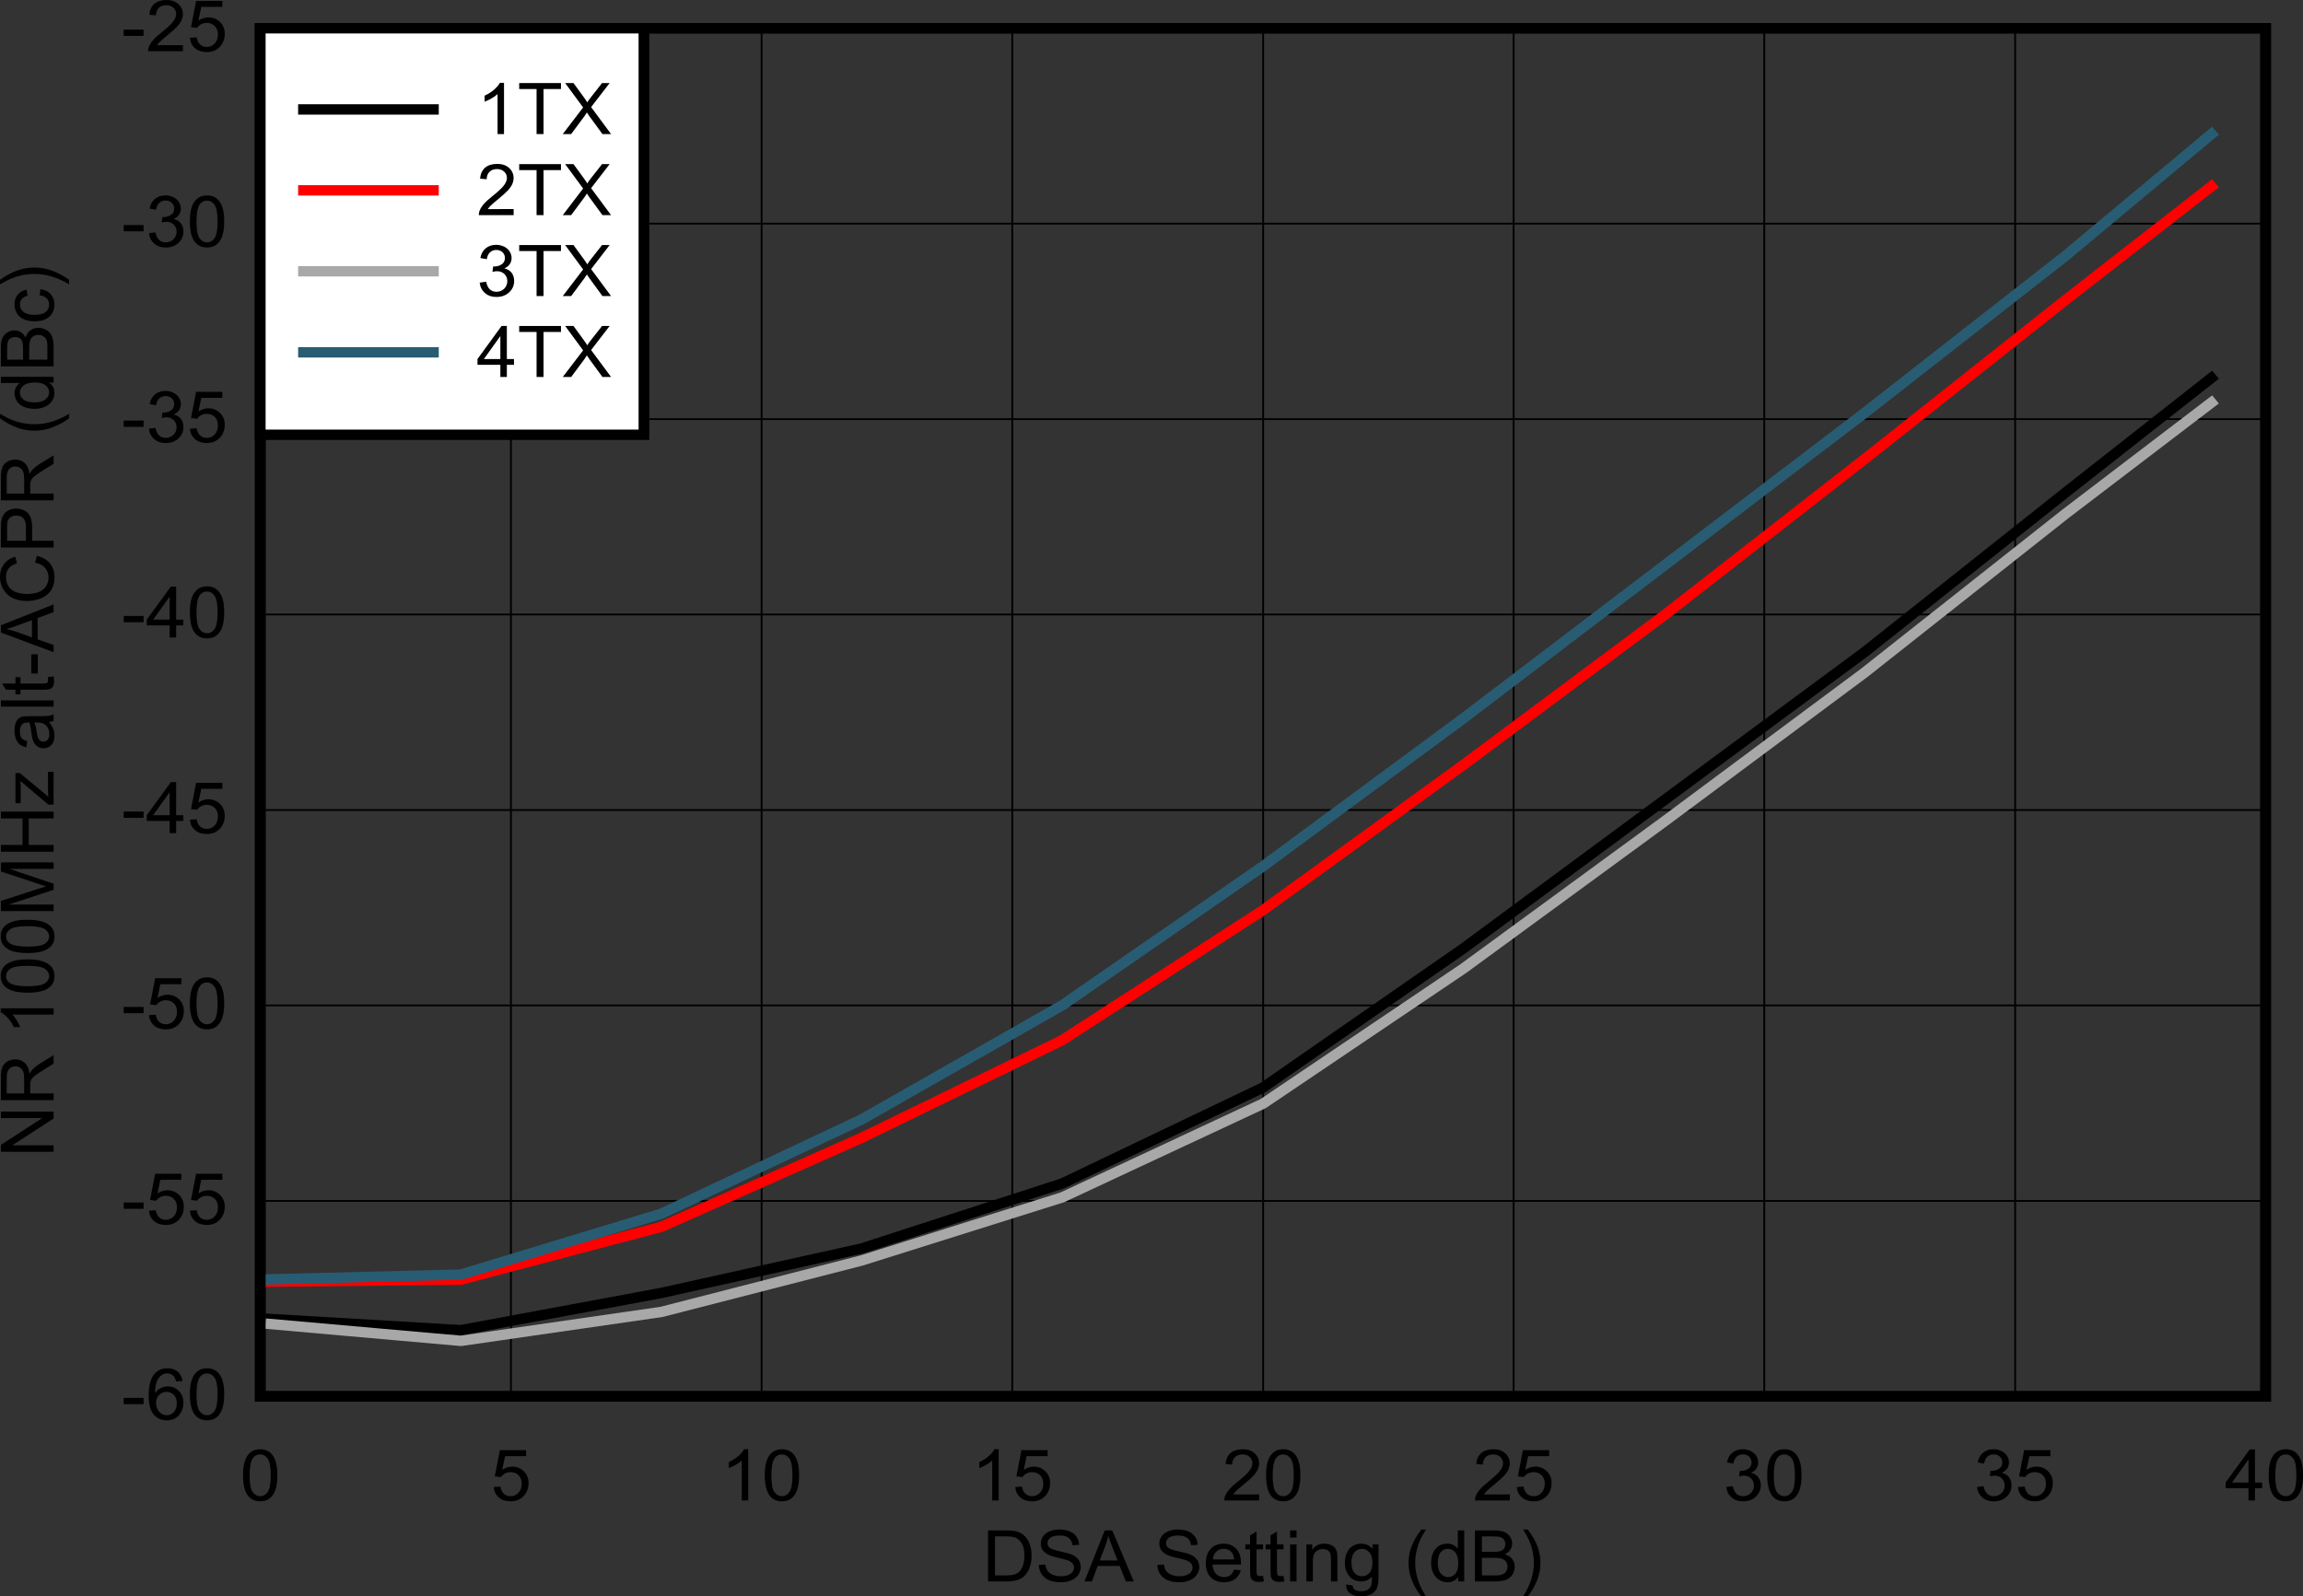 <?xml version="1.0" encoding="UTF-8" standalone="no"?>
<svg
   xmlns:dc="http://purl.org/dc/elements/1.1/"
   xmlns:cc="http://creativecommons.org/ns#"
   xmlns:rdf="http://www.w3.org/1999/02/22-rdf-syntax-ns#"
   xmlns:svg="http://www.w3.org/2000/svg"
   xmlns="http://www.w3.org/2000/svg"
   xmlns:xlink="http://www.w3.org/1999/xlink"
   xmlns:sodipodi="http://sodipodi.sourceforge.net/DTD/sodipodi-0.dtd"
   xmlns:inkscape="http://www.inkscape.org/namespaces/inkscape"
   sodipodi:docname="TX96_ALTACPR_DSA_CH_SBASA42.pdf"
   id="svg444"
   version="1.2"
   viewBox="0 0 631.274 437.714"
   height="437.714pt"
   width="631.274pt">
  <rect x="0" y="0" width="631.274" height="437.714" fill="#333333" stroke="none"/>
  <sodipodi:namedview
     id="namedview446"
     inkscape:window-height="480"
     inkscape:window-width="640"
     inkscape:pageshadow="2"
     inkscape:pageopacity="0"
     guidetolerance="10"
     gridtolerance="10"
     objecttolerance="10"
     borderopacity="1"
     bordercolor="#666666"
     pagecolor="#ffffff" />
  <defs
     id="defs139">
    <g
       id="g137">
      <symbol
         id="glyph0-0"
         overflow="visible">
        <path
           inkscape:connector-curvature="0"
           id="path2"
           d="m 2.516,0 v -12.219 h 10.094 V 0 Z M 2.844,-0.312 h 9.453 V -11.906 H 2.844 Z m 0,0"
           style="stroke:none" />
      </symbol>
      <symbol
         id="glyph0-1"
         overflow="visible">
        <path
           inkscape:connector-curvature="0"
           id="path5"
           d="m 1.562,0 v -13.984 h 4.969 c 1.121,0 1.977,0.066 2.562,0.188 0.832,0.188 1.539,0.523 2.125,1 0.758,0.625 1.328,1.43 1.703,2.406 0.383,0.969 0.578,2.074 0.578,3.312 0,1.062 -0.133,2.008 -0.391,2.828 -0.262,0.824 -0.59,1.508 -0.984,2.047 -0.398,0.531 -0.836,0.957 -1.312,1.266 -0.48,0.305 -1.059,0.539 -1.734,0.703 C 8.41,-0.078 7.637,0 6.766,0 Z m 1.906,-1.656 h 3.078 c 0.957,0 1.707,-0.082 2.25,-0.25 0.539,-0.176 0.973,-0.422 1.297,-0.734 0.445,-0.434 0.797,-1.023 1.047,-1.766 0.258,-0.738 0.391,-1.633 0.391,-2.688 0,-1.465 -0.254,-2.594 -0.75,-3.375 -0.5,-0.789 -1.105,-1.316 -1.812,-1.578 C 8.457,-12.242 7.633,-12.344 6.5,-12.344 H 3.469 Z m 0,0"
           style="stroke:none" />
      </symbol>
      <symbol
         id="glyph0-2"
         overflow="visible">
        <path
           inkscape:connector-curvature="0"
           id="path8"
           d="m 0.906,-4.5 1.797,-0.141 c 0.09,0.699 0.289,1.273 0.594,1.719 0.309,0.449 0.797,0.816 1.453,1.094 0.664,0.273 1.406,0.406 2.219,0.406 0.727,0 1.367,-0.102 1.922,-0.312 0.559,-0.207 0.977,-0.492 1.25,-0.859 0.277,-0.371 0.422,-0.773 0.422,-1.203 0,-0.434 -0.137,-0.816 -0.406,-1.141 C 9.895,-5.27 9.461,-5.551 8.859,-5.781 8.473,-5.926 7.613,-6.148 6.281,-6.453 4.957,-6.762 4.027,-7.055 3.5,-7.328 2.812,-7.68 2.293,-8.113 1.953,-8.625 c -0.336,-0.52 -0.5,-1.102 -0.5,-1.75 0,-0.707 0.207,-1.367 0.625,-1.984 0.414,-0.613 1.02,-1.078 1.812,-1.391 0.789,-0.32 1.676,-0.484 2.656,-0.484 1.059,0 2,0.168 2.812,0.5 0.82,0.336 1.453,0.832 1.891,1.484 0.445,0.648 0.688,1.383 0.719,2.203 l -1.828,0.125 c -0.105,-0.883 -0.445,-1.551 -1.016,-2 -0.562,-0.445 -1.398,-0.672 -2.5,-0.672 -1.156,0 -2.004,0.207 -2.531,0.609 -0.531,0.406 -0.797,0.902 -0.797,1.484 0,0.5 0.188,0.914 0.562,1.234 0.363,0.336 1.32,0.676 2.875,1.016 1.559,0.336 2.629,0.629 3.203,0.875 0.84,0.375 1.461,0.855 1.859,1.438 0.402,0.574 0.609,1.238 0.609,1.984 0,0.75 -0.227,1.457 -0.672,2.109 -0.438,0.656 -1.07,1.168 -1.891,1.531 C 9.02,0.051 8.09,0.234 7.062,0.234 5.758,0.234 4.664,0.051 3.781,-0.312 2.895,-0.684 2.199,-1.242 1.703,-1.984 1.203,-2.723 0.934,-3.562 0.906,-4.5 Z m 0,0"
           style="stroke:none" />
      </symbol>
      <symbol
         id="glyph0-3"
         overflow="visible">
        <path
           inkscape:connector-curvature="0"
           id="path11"
           d="m -0.031,0 5.547,-13.984 h 2.062 L 13.484,0 H 11.312 L 9.625,-4.234 H 3.578 L 2,0 Z M 4.141,-5.75 H 9.031 l -1.5,-3.875 C 7.062,-10.801 6.715,-11.766 6.5,-12.516 6.312,-11.617 6.051,-10.727 5.719,-9.844 Z m 0,0"
           style="stroke:none" />
      </symbol>
      <symbol
         id="glyph0-4"
         overflow="visible">
        <path
           inkscape:connector-curvature="0"
           id="path14"
           d=""
           style="stroke:none" />
      </symbol>
      <symbol
         id="glyph0-5"
         overflow="visible">
        <path
           inkscape:connector-curvature="0"
           id="path17"
           d="m 8.484,-3.266 1.844,0.219 C 10.035,-2.004 9.496,-1.195 8.719,-0.625 c -0.781,0.574 -1.785,0.859 -3,0.859 -1.531,0 -2.746,-0.457 -3.641,-1.375 -0.898,-0.914 -1.344,-2.195 -1.344,-3.844 0,-1.707 0.453,-3.031 1.359,-3.969 0.902,-0.934 2.082,-1.406 3.531,-1.406 1.395,0 2.535,0.465 3.422,1.391 0.883,0.918 1.328,2.211 1.328,3.875 0,0.105 0,0.262 0,0.469 H 2.578 c 0.059,1.117 0.383,1.973 0.969,2.562 0.582,0.586 1.312,0.875 2.188,0.875 0.645,0 1.195,-0.16 1.656,-0.484 0.465,-0.332 0.832,-0.863 1.094,-1.594 z m -5.812,-2.781 h 5.844 C 8.43,-6.898 8.207,-7.535 7.844,-7.953 c -0.562,-0.664 -1.301,-1 -2.203,-1 -0.812,0 -1.496,0.27 -2.047,0.797 -0.555,0.523 -0.863,1.227 -0.922,2.109 z m 0,0"
           style="stroke:none" />
      </symbol>
      <symbol
         id="glyph0-6"
         overflow="visible">
        <path
           inkscape:connector-curvature="0"
           id="path20"
           d="m 5.203,-1.531 0.25,1.516 c -0.5,0.102 -0.949,0.156 -1.344,0.156 C 3.473,0.141 2.977,0.039 2.625,-0.156 2.27,-0.352 2.02,-0.613 1.875,-0.938 1.727,-1.258 1.656,-1.938 1.656,-2.969 V -8.797 H 0.359 v -1.344 H 1.656 v -2.5 l 1.766,-1.031 v 3.531 h 1.781 v 1.344 H 3.422 V -2.875 c 0,0.492 0.031,0.809 0.094,0.953 0.059,0.137 0.16,0.246 0.297,0.328 0.145,0.086 0.348,0.125 0.609,0.125 0.195,0 0.457,-0.02 0.781,-0.062 z m 0,0"
           style="stroke:none" />
      </symbol>
      <symbol
         id="glyph0-7"
         overflow="visible">
        <path
           inkscape:connector-curvature="0"
           id="path23"
           d="m 1.344,-12.016 v -1.969 h 1.766 v 1.969 z M 1.344,0 V -10.141 H 3.109 V 0 Z m 0,0"
           style="stroke:none" />
      </symbol>
      <symbol
         id="glyph0-8"
         overflow="visible">
        <path
           inkscape:connector-curvature="0"
           id="path26"
           d="m 1.328,0 v -10.141 h 1.594 V -8.688 c 0.77,-1.113 1.879,-1.672 3.328,-1.672 0.633,0 1.211,0.113 1.734,0.328 0.527,0.219 0.926,0.508 1.188,0.859 0.27,0.355 0.457,0.777 0.562,1.266 0.059,0.324 0.094,0.883 0.094,1.672 V 0 H 8.062 v -6.172 c 0,-0.695 -0.074,-1.219 -0.219,-1.562 C 7.707,-8.074 7.461,-8.352 7.109,-8.562 6.766,-8.77 6.352,-8.875 5.875,-8.875 c -0.75,0 -1.402,0.238 -1.953,0.703 -0.543,0.461 -0.812,1.34 -0.812,2.641 V 0 Z m 0,0"
           style="stroke:none" />
      </symbol>
      <symbol
         id="glyph0-9"
         overflow="visible">
        <path
           inkscape:connector-curvature="0"
           id="path29"
           d="m 1,0.844 1.734,0.25 c 0.07,0.508 0.27,0.883 0.594,1.125 C 3.762,2.527 4.363,2.688 5.125,2.688 5.945,2.688 6.582,2.523 7.031,2.203 7.477,1.891 7.781,1.445 7.938,0.875 8.027,0.531 8.07,-0.203 8.062,-1.328 7.289,-0.441 6.324,0 5.172,0 3.734,0 2.617,-0.5 1.828,-1.5 1.047,-2.508 0.656,-3.719 0.656,-5.125 c 0,-0.965 0.176,-1.859 0.531,-2.672 C 1.551,-8.617 2.078,-9.25 2.766,-9.688 c 0.684,-0.445 1.492,-0.672 2.422,-0.672 1.227,0 2.242,0.48 3.047,1.438 v -1.219 H 9.875 V -1.375 c 0,1.582 -0.168,2.703 -0.5,3.359 C 9.039,2.637 8.512,3.156 7.797,3.531 7.078,3.914 6.191,4.109 5.141,4.109 c -1.25,0 -2.262,-0.273 -3.031,-0.812 C 1.348,2.754 0.977,1.934 1,0.844 Z M 2.469,-5.25 c 0,1.336 0.27,2.309 0.812,2.922 0.551,0.605 1.238,0.906 2.062,0.906 0.809,0 1.492,-0.301 2.047,-0.906 C 7.941,-2.941 8.219,-3.895 8.219,-5.188 8.219,-6.426 7.93,-7.359 7.359,-7.984 6.797,-8.617 6.113,-8.938 5.312,-8.938 4.52,-8.938 3.848,-8.621 3.297,-8 2.742,-7.383 2.469,-6.465 2.469,-5.25 Z m 0,0"
           style="stroke:none" />
      </symbol>
      <symbol
         id="glyph0-10"
         overflow="visible">
        <path
           inkscape:connector-curvature="0"
           id="path32"
           d="M 4.719,4.109 C 3.738,2.91 2.91,1.512 2.234,-0.078 1.555,-1.68 1.219,-3.344 1.219,-5.062 c 0,-1.52 0.254,-2.973 0.766,-4.359 0.582,-1.602 1.492,-3.207 2.734,-4.812 h 1.266 c -0.793,1.324 -1.32,2.273 -1.578,2.844 -0.398,0.875 -0.711,1.793 -0.938,2.75 -0.281,1.188 -0.422,2.383 -0.422,3.578 0,3.062 0.977,6.117 2.938,9.172 z m 0,0"
           style="stroke:none" />
      </symbol>
      <symbol
         id="glyph0-11"
         overflow="visible">
        <path
           inkscape:connector-curvature="0"
           id="path35"
           d="M 8.109,0 V -1.281 C 7.453,-0.27 6.477,0.234 5.188,0.234 4.352,0.234 3.586,0.008 2.891,-0.438 2.191,-0.883 1.648,-1.504 1.266,-2.297 0.879,-3.098 0.688,-4.02 0.688,-5.062 c 0,-1.008 0.172,-1.926 0.516,-2.75 0.352,-0.82 0.879,-1.453 1.578,-1.891 0.695,-0.434 1.473,-0.656 2.328,-0.656 0.633,0 1.195,0.133 1.688,0.391 0.488,0.25 0.891,0.586 1.203,1 v -5.016 H 9.766 V 0 Z m -5.594,-5.062 c 0,1.305 0.281,2.277 0.844,2.922 0.559,0.637 1.227,0.953 2,0.953 0.77,0 1.426,-0.305 1.969,-0.922 0.539,-0.613 0.812,-1.551 0.812,-2.812 0,-1.383 -0.277,-2.398 -0.828,-3.047 C 6.758,-8.613 6.082,-8.938 5.281,-8.938 c -0.793,0 -1.457,0.316 -1.984,0.938 -0.523,0.617 -0.781,1.598 -0.781,2.938 z m 0,0"
           style="stroke:none" />
      </symbol>
      <symbol
         id="glyph0-12"
         overflow="visible">
        <path
           inkscape:connector-curvature="0"
           id="path38"
           d="m 1.484,0 v -13.984 h 5.406 c 1.102,0 1.988,0.145 2.656,0.422 0.664,0.281 1.188,0.723 1.562,1.312 0.383,0.586 0.578,1.199 0.578,1.844 0,0.594 -0.176,1.16 -0.516,1.688 -0.336,0.523 -0.84,0.949 -1.516,1.281 0.871,0.242 1.547,0.664 2.016,1.266 0.465,0.594 0.703,1.301 0.703,2.109 0,0.656 -0.145,1.27 -0.422,1.828 -0.281,0.562 -0.637,1.004 -1.062,1.312 -0.418,0.305 -0.945,0.535 -1.578,0.688 C 8.676,-0.078 7.898,0 6.984,0 Z m 1.906,-8.109 h 3.125 c 0.84,0 1.445,-0.055 1.812,-0.172 0.488,-0.133 0.852,-0.363 1.094,-0.688 0.246,-0.32 0.375,-0.727 0.375,-1.219 0,-0.465 -0.117,-0.879 -0.344,-1.234 -0.23,-0.352 -0.559,-0.594 -0.984,-0.719 -0.43,-0.133 -1.16,-0.203 -2.188,-0.203 H 3.391 Z m 0,6.453 h 3.594 c 0.613,0 1.047,-0.02 1.297,-0.062 0.434,-0.07 0.801,-0.195 1.094,-0.375 0.301,-0.176 0.547,-0.438 0.734,-0.781 0.195,-0.34 0.297,-0.738 0.297,-1.188 0,-0.52 -0.145,-0.973 -0.422,-1.359 C 9.711,-5.805 9.332,-6.078 8.844,-6.234 8.352,-6.387 7.648,-6.469 6.734,-6.469 h -3.344 z m 0,0"
           style="stroke:none" />
      </symbol>
      <symbol
         id="glyph0-13"
         overflow="visible">
        <path
           inkscape:connector-curvature="0"
           id="path41"
           d="M 2.484,4.109 H 1.219 C 3.184,1.055 4.172,-2 4.172,-5.062 4.172,-6.258 4.027,-7.445 3.75,-8.625 3.52,-9.57 3.207,-10.488 2.812,-11.375 2.551,-11.934 2.02,-12.891 1.219,-14.234 h 1.266 c 1.238,1.605 2.156,3.211 2.75,4.812 0.496,1.387 0.75,2.84 0.75,4.359 0,1.719 -0.34,3.383 -1.016,4.984 -0.68,1.59 -1.508,2.988 -2.484,4.188 z m 0,0"
           style="stroke:none" />
      </symbol>
      <symbol
         id="glyph0-14"
         overflow="visible">
        <path
           inkscape:connector-curvature="0"
           id="path44"
           d="m 0.844,-6.906 c 0,-1.645 0.172,-2.973 0.516,-3.984 0.352,-1.008 0.875,-1.785 1.562,-2.328 0.695,-0.551 1.57,-0.828 2.625,-0.828 0.77,0 1.445,0.152 2.031,0.453 0.582,0.305 1.066,0.742 1.453,1.312 0.383,0.562 0.68,1.258 0.891,2.078 0.215,0.812 0.328,1.914 0.328,3.297 0,1.648 -0.18,2.977 -0.531,3.984 -0.344,1.012 -0.867,1.793 -1.562,2.344 -0.688,0.543 -1.559,0.812 -2.609,0.812 C 4.148,0.234 3.055,-0.25 2.266,-1.219 1.316,-2.371 0.844,-4.27 0.844,-6.906 Z m 1.812,0 c 0,2.305 0.273,3.836 0.828,4.594 0.559,0.762 1.25,1.141 2.062,1.141 0.809,0 1.492,-0.379 2.047,-1.141 0.559,-0.77 0.844,-2.301 0.844,-4.594 0,-2.301 -0.285,-3.828 -0.844,-4.578 C 7.039,-12.242 6.352,-12.625 5.531,-12.625 c -0.824,0 -1.477,0.336 -1.953,1 -0.617,0.855 -0.922,2.43 -0.922,4.719 z m 0,0"
           style="stroke:none" />
      </symbol>
      <symbol
         id="glyph0-15"
         overflow="visible">
        <path
           inkscape:connector-curvature="0"
           id="path47"
           d="M 0.844,-3.672 2.703,-3.812 c 0.133,0.875 0.453,1.539 0.953,1.984 0.496,0.438 1.102,0.656 1.812,0.656 0.852,0 1.578,-0.312 2.172,-0.938 C 8.23,-2.73 8.531,-3.562 8.531,-4.594 c 0,-0.977 -0.289,-1.75 -0.859,-2.312 -0.562,-0.57 -1.305,-0.859 -2.219,-0.859 -0.574,0 -1.09,0.133 -1.547,0.391 -0.461,0.25 -0.824,0.574 -1.094,0.969 l -1.656,-0.203 1.391,-7.188 h 7.188 v 1.641 H 3.969 l -0.781,3.75 c 0.863,-0.582 1.773,-0.875 2.734,-0.875 1.258,0 2.32,0.43 3.188,1.281 0.863,0.844 1.297,1.93 1.297,3.25 0,1.273 -0.383,2.371 -1.141,3.297 -0.93,1.125 -2.195,1.688 -3.797,1.688 -1.312,0 -2.387,-0.352 -3.219,-1.062 -0.824,-0.715 -1.293,-1.664 -1.406,-2.844 z m 0,0"
           style="stroke:none" />
      </symbol>
      <symbol
         id="glyph0-16"
         overflow="visible">
        <path
           inkscape:connector-curvature="0"
           id="path50"
           d="M 7.516,0 H 5.75 v -10.953 c -0.43,0.398 -0.992,0.793 -1.688,1.188 C 3.375,-9.367 2.754,-9.07 2.203,-8.875 v -1.656 c 0.988,-0.457 1.852,-1.004 2.594,-1.641 0.738,-0.645 1.266,-1.27 1.578,-1.875 h 1.141 z m 0,0"
           style="stroke:none" />
      </symbol>
      <symbol
         id="glyph0-17"
         overflow="visible">
        <path
           inkscape:connector-curvature="0"
           id="path53"
           d="M 10.156,-1.656 V 0 H 0.609 C 0.598,-0.414 0.664,-0.812 0.812,-1.188 c 0.246,-0.633 0.641,-1.254 1.172,-1.859 0.527,-0.613 1.301,-1.32 2.312,-2.125 1.57,-1.246 2.633,-2.238 3.188,-2.969 0.551,-0.727 0.828,-1.414 0.828,-2.062 0,-0.676 -0.254,-1.25 -0.75,-1.719 -0.5,-0.465 -1.16,-0.703 -1.969,-0.703 -0.855,0 -1.539,0.254 -2.047,0.75 -0.512,0.492 -0.773,1.176 -0.781,2.047 L 0.953,-10 c 0.113,-1.32 0.578,-2.328 1.391,-3.016 0.82,-0.684 1.922,-1.031 3.297,-1.031 1.383,0 2.477,0.379 3.281,1.125 0.809,0.742 1.219,1.66 1.219,2.75 0,0.562 -0.121,1.117 -0.359,1.656 -0.242,0.543 -0.637,1.117 -1.188,1.719 -0.543,0.594 -1.449,1.414 -2.719,2.453 -1.062,0.867 -1.746,1.457 -2.047,1.766 -0.305,0.305 -0.555,0.613 -0.75,0.922 z m 0,0"
           style="stroke:none" />
      </symbol>
      <symbol
         id="glyph0-18"
         overflow="visible">
        <path
           inkscape:connector-curvature="0"
           id="path56"
           d="M 0.844,-3.688 2.625,-3.922 c 0.195,0.969 0.539,1.676 1.031,2.109 0.488,0.43 1.086,0.641 1.797,0.641 0.832,0 1.535,-0.281 2.109,-0.844 0.57,-0.559 0.859,-1.254 0.859,-2.078 0,-0.789 -0.27,-1.441 -0.797,-1.953 C 7.094,-6.555 6.414,-6.812 5.594,-6.812 c -0.336,0 -0.754,0.066 -1.25,0.188 l 0.203,-1.5 c 0.113,0.012 0.207,0.016 0.281,0.016 0.746,0 1.426,-0.191 2.031,-0.578 0.602,-0.383 0.906,-0.973 0.906,-1.766 0,-0.621 -0.223,-1.145 -0.656,-1.562 -0.438,-0.414 -1.008,-0.625 -1.703,-0.625 -0.688,0 -1.262,0.215 -1.719,0.641 -0.461,0.418 -0.758,1.051 -0.891,1.891 l -1.766,-0.312 C 1.238,-11.574 1.727,-12.469 2.5,-13.094 c 0.77,-0.633 1.727,-0.953 2.875,-0.953 0.777,0 1.504,0.168 2.172,0.5 0.664,0.324 1.172,0.77 1.516,1.328 0.352,0.562 0.531,1.168 0.531,1.812 0,0.605 -0.168,1.16 -0.5,1.656 -0.336,0.492 -0.832,0.883 -1.484,1.172 0.852,0.188 1.516,0.586 1.984,1.188 0.465,0.605 0.703,1.363 0.703,2.266 0,1.219 -0.461,2.258 -1.375,3.109 C 8.004,-0.172 6.84,0.25 5.438,0.25 4.164,0.25 3.113,-0.113 2.281,-0.844 1.445,-1.582 0.965,-2.531 0.844,-3.688 Z m 0,0"
           style="stroke:none" />
      </symbol>
      <symbol
         id="glyph0-19"
         overflow="visible">
        <path
           inkscape:connector-curvature="0"
           id="path59"
           d="M 6.516,0 V -3.344 H 0.25 v -1.578 l 6.594,-9.062 h 1.453 v 9.062 H 10.25 V -3.344 H 8.297 V 0 Z m 0,-4.922 v -6.312 L 2,-4.922 Z m 0,0"
           style="stroke:none" />
      </symbol>
      <symbol
         id="glyph0-20"
         overflow="visible">
        <path
           inkscape:connector-curvature="0"
           id="path62"
           d="m 0.641,-4.203 v -1.719 H 6.094 v 1.719 z m 0,0"
           style="stroke:none" />
      </symbol>
      <symbol
         id="glyph0-21"
         overflow="visible">
        <path
           inkscape:connector-curvature="0"
           id="path65"
           d="m 10.031,-10.562 -1.75,0.125 c -0.168,-0.664 -0.395,-1.156 -0.672,-1.469 -0.48,-0.488 -1.074,-0.734 -1.781,-0.734 -0.562,0 -1.059,0.16 -1.484,0.469 -0.562,0.387 -1.008,0.961 -1.328,1.719 -0.312,0.762 -0.48,1.84 -0.5,3.234 0.426,-0.621 0.945,-1.086 1.562,-1.391 0.621,-0.309 1.273,-0.469 1.953,-0.469 1.176,0 2.18,0.426 3.016,1.266 0.832,0.844 1.25,1.934 1.25,3.266 0,0.887 -0.199,1.707 -0.594,2.453 -0.387,0.75 -0.926,1.332 -1.609,1.734 -0.68,0.395 -1.457,0.594 -2.328,0.594 -1.469,0 -2.676,-0.523 -3.609,-1.578 -0.93,-1.051 -1.391,-2.785 -1.391,-5.203 0,-2.707 0.516,-4.676 1.547,-5.906 0.895,-1.059 2.102,-1.594 3.625,-1.594 1.133,0 2.062,0.309 2.781,0.922 0.727,0.617 1.164,1.473 1.312,2.562 z m -7.234,6.031 c 0,0.594 0.129,1.164 0.391,1.703 0.258,0.543 0.617,0.957 1.078,1.234 0.465,0.281 0.961,0.422 1.484,0.422 0.738,0 1.379,-0.289 1.922,-0.875 0.539,-0.59 0.812,-1.391 0.812,-2.391 0,-0.965 -0.27,-1.727 -0.797,-2.281 C 7.156,-7.277 6.48,-7.562 5.672,-7.562 c -0.805,0 -1.488,0.285 -2.047,0.844 -0.555,0.555 -0.828,1.285 -0.828,2.188 z m 0,0"
           style="stroke:none" />
      </symbol>
      <symbol
         id="glyph0-22"
         overflow="visible">
        <path
           inkscape:connector-curvature="0"
           id="path68"
           d="M 5.234,0 V -12.344 H 0.469 v -1.641 h 11.453 v 1.641 H 7.141 V 0 Z m 0,0"
           style="stroke:none" />
      </symbol>
      <symbol
         id="glyph0-23"
         overflow="visible">
        <path
           inkscape:connector-curvature="0"
           id="path71"
           d="M 0.094,0 5.672,-7.297 0.75,-13.984 h 2.281 l 2.609,3.578 c 0.551,0.75 0.941,1.324 1.172,1.719 0.309,-0.508 0.691,-1.039 1.141,-1.594 l 2.906,-3.703 H 12.938 L 7.859,-7.391 13.328,0 H 10.969 L 7.328,-4.984 c -0.211,-0.289 -0.418,-0.602 -0.625,-0.938 -0.324,0.512 -0.555,0.863 -0.688,1.047 L 2.391,0 Z m 0,0"
           style="stroke:none" />
      </symbol>
      <symbol
         id="glyph1-0"
         overflow="visible">
        <path
           inkscape:connector-curvature="0"
           id="path74"
           d="m 0,-2.438 h -12.609 v -9.781 H 0 Z M -0.312,-2.75 v -9.156 H -12.297 V -2.75 Z m 0,0"
           style="stroke:none" />
      </symbol>
      <symbol
         id="glyph1-1"
         overflow="visible">
        <path
           inkscape:connector-curvature="0"
           id="path77"
           d="m 0,-1.484 h -14.438 v -1.906 l 11.328,-7.344 H -14.438 v -1.781 H 0 v 1.906 l -11.344,7.344 H 0 Z m 0,0"
           style="stroke:none" />
      </symbol>
      <symbol
         id="glyph1-2"
         overflow="visible">
        <path
           inkscape:connector-curvature="0"
           id="path80"
           d="m 0,-1.531 h -14.438 v -6.203 c 0,-1.246 0.133,-2.195 0.391,-2.844 0.262,-0.652 0.723,-1.176 1.375,-1.562 0.656,-0.383 1.383,-0.578 2.172,-0.578 1.023,0 1.887,0.324 2.594,0.969 0.699,0.637 1.148,1.629 1.344,2.969 0.242,-0.488 0.48,-0.859 0.719,-1.109 0.512,-0.539 1.148,-1.055 1.906,-1.547 L 0,-13.875 v 2.328 L -3,-9.688 c -0.863,0.543 -1.523,0.992 -1.984,1.344 -0.465,0.344 -0.789,0.66 -0.969,0.938 -0.184,0.273 -0.316,0.555 -0.391,0.844 -0.039,0.211 -0.062,0.555 -0.062,1.031 v 2.141 H 0 Z M -8.062,-3.391 V -7.375 c 0,-0.84 -0.086,-1.5 -0.266,-1.969 -0.184,-0.477 -0.477,-0.844 -0.875,-1.094 -0.395,-0.246 -0.828,-0.375 -1.297,-0.375 -0.684,0 -1.25,0.242 -1.688,0.719 -0.434,0.48 -0.656,1.242 -0.656,2.281 v 4.422 z m 0,0"
           style="stroke:none" />
      </symbol>
      <symbol
         id="glyph1-3"
         overflow="visible">
        <path
           inkscape:connector-curvature="0"
           id="path83"
           d=""
           style="stroke:none" />
      </symbol>
      <symbol
         id="glyph1-4"
         overflow="visible">
        <path
           inkscape:connector-curvature="0"
           id="path86"
           d="m 0,-7.281 v 1.719 h -11.297 c 0.406,0.418 0.816,0.961 1.219,1.625 0.406,0.668 0.715,1.273 0.922,1.812 H -10.875 c -0.465,-0.957 -1.031,-1.797 -1.688,-2.516 -0.664,-0.727 -1.312,-1.238 -1.938,-1.531 V -7.281 Z m 0,0"
           style="stroke:none" />
      </symbol>
      <symbol
         id="glyph1-5"
         overflow="visible">
        <path
           inkscape:connector-curvature="0"
           id="path89"
           d="m -7.125,-0.812 c -1.707,0 -3.078,-0.164 -4.109,-0.5 -1.039,-0.34 -1.844,-0.848 -2.406,-1.516 C -14.211,-3.504 -14.5,-4.352 -14.5,-5.375 c 0,-0.746 0.16,-1.406 0.469,-1.969 0.312,-0.57 0.77,-1.039 1.359,-1.406 0.586,-0.371 1.301,-0.664 2.141,-0.875 0.844,-0.207 1.98,-0.312 3.406,-0.312 1.699,0 3.07,0.176 4.109,0.516 1.043,0.336 1.852,0.84 2.422,1.516 0.562,0.668 0.844,1.512 0.844,2.531 0,1.355 -0.5,2.418 -1.5,3.188 -1.195,0.918 -3.156,1.375 -5.875,1.375 z m 0,-1.766 c 2.375,0 3.957,-0.266 4.734,-0.797 0.781,-0.539 1.172,-1.207 1.172,-2 0,-0.789 -0.391,-1.453 -1.172,-1.984 -0.789,-0.539 -2.367,-0.812 -4.734,-0.812 -2.371,0 -3.953,0.273 -4.734,0.812 -0.777,0.531 -1.172,1.199 -1.172,2 0,0.793 0.348,1.426 1.031,1.891 0.887,0.594 2.512,0.891 4.875,0.891 z m 0,0"
           style="stroke:none" />
      </symbol>
      <symbol
         id="glyph1-6"
         overflow="visible">
        <path
           inkscape:connector-curvature="0"
           id="path92"
           d="m 0,-1.453 h -14.438 v -2.781 l 10.219,-3.312 c 0.961,-0.301 1.676,-0.523 2.141,-0.672 -0.52,-0.152 -1.289,-0.406 -2.312,-0.75 L -14.438,-12.312 v -2.484 H 0 v 1.781 H -12.078 L 0,-8.953 v 1.672 l -12.297,4.047 H 0 Z m 0,0"
           style="stroke:none" />
      </symbol>
      <symbol
         id="glyph1-7"
         overflow="visible">
        <path
           inkscape:connector-curvature="0"
           id="path95"
           d="m 0,-1.562 h -14.438 v -1.859 h 5.922 V -10.688 H -14.438 v -1.859 H 0 v 1.859 h -6.812 v 7.266 H 0 Z m 0,0"
           style="stroke:none" />
      </symbol>
      <symbol
         id="glyph1-8"
         overflow="visible">
        <path
           inkscape:connector-curvature="0"
           id="path98"
           d="m 0,-0.375 h -1.438 l -7.641,-6.453 c 0.043,0.73 0.062,1.379 0.062,1.938 v 4.125 h -1.438 v -8.281 h 1.172 l 6.625,5.484 1.219,1.062 c -0.059,-0.77 -0.094,-1.492 -0.094,-2.172 v -4.688 H 0 Z m 0,0"
           style="stroke:none" />
      </symbol>
      <symbol
         id="glyph1-9"
         overflow="visible">
        <path
           inkscape:connector-curvature="0"
           id="path101"
           d="m -1.297,-7.906 c 0.562,0.637 0.961,1.254 1.188,1.844 0.227,0.586 0.344,1.215 0.344,1.891 0,1.117 -0.281,1.977 -0.844,2.578 -0.559,0.594 -1.281,0.891 -2.156,0.891 -0.508,0 -0.973,-0.113 -1.391,-0.344 -0.426,-0.227 -0.766,-0.523 -1.016,-0.891 -0.258,-0.363 -0.457,-0.773 -0.594,-1.234 -0.09,-0.332 -0.18,-0.844 -0.266,-1.531 -0.164,-1.383 -0.367,-2.406 -0.609,-3.062 -0.238,0 -0.391,0 -0.453,0 -0.727,0 -1.238,0.164 -1.531,0.484 -0.402,0.438 -0.609,1.09 -0.609,1.953 0,0.812 0.148,1.414 0.438,1.797 0.293,0.387 0.816,0.668 1.562,0.844 L -7.469,-1 c -0.746,-0.152 -1.348,-0.406 -1.797,-0.75 -0.457,-0.352 -0.812,-0.859 -1.062,-1.516 -0.246,-0.664 -0.375,-1.438 -0.375,-2.312 0,-0.863 0.113,-1.566 0.328,-2.109 0.211,-0.539 0.477,-0.938 0.797,-1.188 0.312,-0.258 0.715,-0.438 1.203,-0.531 C -8.07,-9.465 -7.527,-9.5 -6.75,-9.5 h 2.359 c 1.656,0 2.707,-0.035 3.141,-0.109 0.438,-0.07 0.855,-0.219 1.25,-0.438 V -8.25 c -0.363,0.18 -0.797,0.293 -1.297,0.344 z M -5.25,-7.766 c 0.262,0.625 0.488,1.566 0.672,2.812 0.105,0.711 0.227,1.211 0.359,1.5 0.125,0.293 0.32,0.523 0.578,0.688 0.25,0.156 0.527,0.234 0.828,0.234 0.48,0 0.879,-0.172 1.188,-0.516 0.312,-0.352 0.469,-0.863 0.469,-1.531 0,-0.664 -0.145,-1.254 -0.438,-1.766 -0.301,-0.52 -0.711,-0.898 -1.234,-1.141 -0.395,-0.184 -0.984,-0.281 -1.766,-0.281 z m 0,0"
           style="stroke:none" />
      </symbol>
      <symbol
         id="glyph1-10"
         overflow="visible">
        <path
           inkscape:connector-curvature="0"
           id="path104"
           d="M 0,-1.25 H -14.438 V -2.969 H 0 Z m 0,0"
           style="stroke:none" />
      </symbol>
      <symbol
         id="glyph1-11"
         overflow="visible">
        <path
           inkscape:connector-curvature="0"
           id="path107"
           d="m -1.578,-5.047 1.562,-0.234 c 0.102,0.48 0.156,0.914 0.156,1.297 0,0.625 -0.102,1.113 -0.297,1.453 -0.207,0.344 -0.477,0.586 -0.812,0.719 C -1.301,-1.676 -2,-1.609 -3.062,-1.609 h -6.016 v 1.266 h -1.375 v -1.266 h -2.594 l -1.062,-1.703 h 3.656 v -1.734 h 1.375 V -3.312 h 6.109 c 0.512,0 0.84,-0.031 0.984,-0.094 0.148,-0.059 0.262,-0.16 0.344,-0.297 0.086,-0.133 0.125,-0.328 0.125,-0.578 0,-0.195 -0.02,-0.453 -0.062,-0.766 z m 0,0"
           style="stroke:none" />
      </symbol>
      <symbol
         id="glyph1-12"
         overflow="visible">
        <path
           inkscape:connector-curvature="0"
           id="path110"
           d="m -4.328,-0.625 h -1.781 v -5.266 h 1.781 z m 0,0"
           style="stroke:none" />
      </symbol>
      <symbol
         id="glyph1-13"
         overflow="visible">
        <path
           inkscape:connector-curvature="0"
           id="path113"
           d="m 0,0.031 -14.438,-5.375 v -2 L 0,-13.062 v 2.109 l -4.375,1.625 V -3.469 L 0,-1.938 Z M -5.922,-4.016 V -8.75 l -4,1.453 c -1.215,0.449 -2.219,0.785 -3,1 0.93,0.18 1.848,0.43 2.75,0.75 z m 0,0"
           style="stroke:none" />
      </symbol>
      <symbol
         id="glyph1-14"
         overflow="visible">
        <path
           inkscape:connector-curvature="0"
           id="path116"
           d="m -5.062,-11.484 0.484,-1.859 c 1.574,0.387 2.773,1.086 3.594,2.094 0.824,1.012 1.234,2.246 1.234,3.703 0,1.512 -0.316,2.742 -0.953,3.688 -0.633,0.938 -1.551,1.66 -2.75,2.156 -1.207,0.492 -2.5,0.734 -3.875,0.734 -1.496,0 -2.805,-0.273 -3.922,-0.828 -1.121,-0.559 -1.977,-1.359 -2.562,-2.391 -0.582,-1.027 -0.875,-2.16 -0.875,-3.391 0,-1.395 0.371,-2.57 1.109,-3.531 0.73,-0.957 1.762,-1.625 3.094,-2 l 0.453,1.828 c -1.051,0.324 -1.816,0.801 -2.297,1.422 -0.477,0.617 -0.719,1.387 -0.719,2.312 0,1.086 0.27,1.988 0.797,2.703 0.531,0.719 1.246,1.23 2.141,1.531 0.898,0.293 1.82,0.438 2.766,0.438 1.23,0 2.305,-0.172 3.219,-0.516 0.918,-0.352 1.605,-0.895 2.062,-1.625 0.449,-0.738 0.672,-1.531 0.672,-2.375 0,-1.039 -0.305,-1.922 -0.922,-2.641 -0.613,-0.715 -1.531,-1.203 -2.75,-1.453 z m 0,0"
           style="stroke:none" />
      </symbol>
      <symbol
         id="glyph1-15"
         overflow="visible">
        <path
           inkscape:connector-curvature="0"
           id="path119"
           d="M 0,-1.516 H -14.438 V -6.781 c 0,-0.926 0.051,-1.641 0.141,-2.141 0.117,-0.676 0.34,-1.25 0.672,-1.719 0.336,-0.465 0.801,-0.844 1.391,-1.125 0.594,-0.277 1.254,-0.422 1.969,-0.422 1.23,0 2.273,0.383 3.125,1.141 0.844,0.75 1.266,2.117 1.266,4.094 v 3.594 H 0 Z m -7.578,-1.844 v -3.625 c 0,-1.184 -0.227,-2.031 -0.688,-2.531 -0.457,-0.508 -1.102,-0.766 -1.938,-0.766 -0.602,0 -1.117,0.152 -1.547,0.453 -0.434,0.293 -0.723,0.68 -0.859,1.156 -0.082,0.312 -0.125,0.895 -0.125,1.734 v 3.578 z m 0,0"
           style="stroke:none" />
      </symbol>
      <symbol
         id="glyph1-16"
         overflow="visible">
        <path
           inkscape:connector-curvature="0"
           id="path122"
           d="m 4.25,-4.578 c -1.242,0.949 -2.691,1.754 -4.344,2.406 -1.652,0.656 -3.367,0.984 -5.141,0.984 -1.559,0 -3.055,-0.242 -4.484,-0.734 -1.664,-0.57 -3.32,-1.457 -4.969,-2.656 v -1.219 c 1.367,0.773 2.34,1.277 2.922,1.516 0.906,0.398 1.855,0.707 2.844,0.922 1.23,0.273 2.465,0.406 3.703,0.406 3.156,0 6.312,-0.945 9.469,-2.844 z m 0,0"
           style="stroke:none" />
      </symbol>
      <symbol
         id="glyph1-17"
         overflow="visible">
        <path
           inkscape:connector-curvature="0"
           id="path125"
           d="m 0,-7.859 h -1.312 c 1.031,0.637 1.547,1.582 1.547,2.828 0,0.812 -0.23,1.559 -0.688,2.234 -0.457,0.68 -1.098,1.207 -1.922,1.578 -0.82,0.367 -1.77,0.547 -2.844,0.547 -1.039,0 -1.988,-0.164 -2.844,-0.5 -0.852,-0.34 -1.504,-0.848 -1.953,-1.516 -0.457,-0.676 -0.688,-1.43 -0.688,-2.266 0,-0.613 0.137,-1.156 0.406,-1.625 0.262,-0.477 0.605,-0.867 1.031,-1.172 H -14.438 V -9.453 H 0 Z M -5.219,-2.438 c 1.336,0 2.336,-0.27 3,-0.812 0.668,-0.551 1,-1.195 1,-1.938 0,-0.746 -0.316,-1.383 -0.953,-1.906 -0.633,-0.527 -1.602,-0.797 -2.906,-0.797 -1.426,0 -2.473,0.27 -3.141,0.797 -0.676,0.531 -1.016,1.195 -1.016,1.984 0,0.762 0.324,1.398 0.969,1.906 0.648,0.512 1.664,0.766 3.047,0.766 z m 0,0"
           style="stroke:none" />
      </symbol>
      <symbol
         id="glyph1-18"
         overflow="visible">
        <path
           inkscape:connector-curvature="0"
           id="path128"
           d="m 0,-1.438 h -14.438 v -5.25 c 0,-1.059 0.148,-1.914 0.438,-2.562 0.293,-0.645 0.746,-1.148 1.359,-1.516 0.605,-0.363 1.238,-0.547 1.891,-0.547 0.625,0 1.211,0.164 1.75,0.484 0.543,0.324 0.98,0.816 1.312,1.469 0.262,-0.84 0.699,-1.492 1.312,-1.953 0.617,-0.457 1.348,-0.688 2.188,-0.688 0.68,0 1.309,0.145 1.891,0.422 0.586,0.273 1.035,0.617 1.344,1.031 0.312,0.406 0.555,0.918 0.719,1.531 C -0.078,-8.41 0,-7.66 0,-6.766 Z M -8.375,-3.281 V -6.312 c 0,-0.82 -0.055,-1.41 -0.172,-1.766 C -8.68,-8.543 -8.914,-8.898 -9.25,-9.141 -9.59,-9.379 -10.016,-9.5 -10.516,-9.5 c -0.477,0 -0.898,0.117 -1.266,0.344 -0.363,0.219 -0.613,0.539 -0.75,0.953 -0.133,0.406 -0.203,1.117 -0.203,2.125 v 2.797 z m 6.672,0 v -3.484 c 0,-0.602 -0.02,-1.023 -0.062,-1.266 -0.082,-0.426 -0.211,-0.781 -0.391,-1.062 -0.184,-0.289 -0.457,-0.523 -0.812,-0.703 -0.352,-0.184 -0.758,-0.281 -1.219,-0.281 -0.539,0 -1.008,0.137 -1.406,0.406 -0.395,0.262 -0.672,0.633 -0.828,1.109 -0.164,0.469 -0.25,1.152 -0.25,2.047 v 3.234 z m 0,0"
           style="stroke:none" />
      </symbol>
      <symbol
         id="glyph1-19"
         overflow="visible">
        <path
           inkscape:connector-curvature="0"
           id="path131"
           d="m -3.828,-7.906 0.219,-1.688 c 1.211,0.188 2.152,0.664 2.828,1.422 0.68,0.762 1.016,1.695 1.016,2.797 0,1.387 -0.469,2.504 -1.406,3.344 -0.934,0.844 -2.273,1.266 -4.016,1.266 -1.133,0 -2.125,-0.18 -2.969,-0.547 -0.84,-0.363 -1.477,-0.914 -1.906,-1.656 -0.426,-0.738 -0.641,-1.547 -0.641,-2.422 0,-1.09 0.293,-1.988 0.875,-2.688 0.574,-0.707 1.387,-1.16 2.438,-1.359 L -7.125,-7.766 c -0.695,0.168 -1.223,0.457 -1.578,0.859 -0.352,0.398 -0.531,0.883 -0.531,1.453 0,0.867 0.324,1.57 0.969,2.109 0.637,0.543 1.648,0.812 3.031,0.812 1.406,0 2.43,-0.258 3.062,-0.781 0.637,-0.52 0.953,-1.203 0.953,-2.047 0,-0.664 -0.211,-1.223 -0.641,-1.672 -0.426,-0.457 -1.082,-0.75 -1.969,-0.875 z m 0,0"
           style="stroke:none" />
      </symbol>
      <symbol
         id="glyph1-20"
         overflow="visible">
        <path
           inkscape:connector-curvature="0"
           id="path134"
           d="M 4.25,-2.422 V -1.188 c -3.156,-1.895 -6.312,-2.844 -9.469,-2.844 -1.238,0 -2.461,0.137 -3.672,0.406 -0.988,0.219 -1.938,0.523 -2.844,0.906 -0.59,0.25 -1.578,0.762 -2.953,1.531 v -1.234 c 1.648,-1.184 3.305,-2.066 4.969,-2.641 1.43,-0.488 2.926,-0.734 4.484,-0.734 1.773,0 3.488,0.332 5.141,0.984 1.652,0.656 3.102,1.457 4.344,2.391 z m 0,0"
           style="stroke:none" />
      </symbol>
    </g>
  </defs>
  <g
     transform="translate(-63.258,-77.181)"
     id="surface1">
    <g
       id="g147"
       style="fill:#000000;fill-opacity:1">
      <use
         height="100%"
         width="100%"
         id="use141"
         y="510.785"
         x="332.528"
         xlink:href="#glyph0-1" />
      <use
         height="100%"
         width="100%"
         id="use143"
         y="510.785"
         x="347.097"
         xlink:href="#glyph0-2" />
      <use
         height="100%"
         width="100%"
         id="use145"
         y="510.785"
         x="360.557"
         xlink:href="#glyph0-3" />
    </g>
    <g
       id="g151"
       style="fill:#000000;fill-opacity:1">
      <use
         height="100%"
         width="100%"
         id="use149"
         y="510.785"
         x="373.895"
         xlink:href="#glyph0-4" />
    </g>
    <g
       id="g161"
       style="fill:#000000;fill-opacity:1">
      <use
         height="100%"
         width="100%"
         id="use153"
         y="510.785"
         x="379.585"
         xlink:href="#glyph0-2" />
      <use
         height="100%"
         width="100%"
         id="use155"
         y="510.785"
         x="393.045"
         xlink:href="#glyph0-5" />
      <use
         height="100%"
         width="100%"
         id="use157"
         y="510.785"
         x="404.264"
         xlink:href="#glyph0-6" />
      <use
         height="100%"
         width="100%"
         id="use159"
         y="510.785"
         x="409.874"
         xlink:href="#glyph0-6" />
    </g>
    <g
       id="g171"
       style="fill:#000000;fill-opacity:1">
      <use
         height="100%"
         width="100%"
         id="use163"
         y="510.785"
         x="415.544"
         xlink:href="#glyph0-7" />
      <use
         height="100%"
         width="100%"
         id="use165"
         y="510.785"
         x="420.024"
         xlink:href="#glyph0-8" />
      <use
         height="100%"
         width="100%"
         id="use167"
         y="510.785"
         x="431.243"
         xlink:href="#glyph0-9" />
      <use
         height="100%"
         width="100%"
         id="use169"
         y="510.785"
         x="442.462"
         xlink:href="#glyph0-4" />
    </g>
    <g
       id="g181"
       style="fill:#000000;fill-opacity:1">
      <use
         height="100%"
         width="100%"
         id="use173"
         y="510.785"
         x="448.133"
         xlink:href="#glyph0-10" />
      <use
         height="100%"
         width="100%"
         id="use175"
         y="510.785"
         x="454.852"
         xlink:href="#glyph0-11" />
      <use
         height="100%"
         width="100%"
         id="use177"
         y="510.785"
         x="466.072"
         xlink:href="#glyph0-12" />
      <use
         height="100%"
         width="100%"
         id="use179"
         y="510.785"
         x="479.531"
         xlink:href="#glyph0-13" />
    </g>
    <g
       id="g187"
       style="fill:#000000;fill-opacity:1">
      <use
         height="100%"
         width="100%"
         id="use183"
         y="394.475"
         x="77.946"
         xlink:href="#glyph1-1" />
      <use
         height="100%"
         width="100%"
         id="use185"
         y="380.364"
         x="77.946"
         xlink:href="#glyph1-2" />
    </g>
    <g
       id="g193"
       style="fill:#000000;fill-opacity:1">
      <use
         height="100%"
         width="100%"
         id="use189"
         y="366.351"
         x="77.946"
         xlink:href="#glyph1-3" />
      <use
         height="100%"
         width="100%"
         id="use191"
         y="360.918"
         x="77.946"
         xlink:href="#glyph1-4" />
    </g>
    <g
       id="g201"
       style="fill:#000000;fill-opacity:1">
      <use
         height="100%"
         width="100%"
         id="use195"
         y="350.168"
         x="77.946"
         xlink:href="#glyph1-5" />
      <use
         height="100%"
         width="100%"
         id="use197"
         y="339.302"
         x="77.946"
         xlink:href="#glyph1-5" />
      <use
         height="100%"
         width="100%"
         id="use199"
         y="328.435"
         x="77.946"
         xlink:href="#glyph1-6" />
    </g>
    <g
       id="g207"
       style="fill:#000000;fill-opacity:1">
      <use
         height="100%"
         width="100%"
         id="use203"
         y="312.272"
         x="77.946"
         xlink:href="#glyph1-7" />
      <use
         height="100%"
         width="100%"
         id="use205"
         y="298.161"
         x="77.946"
         xlink:href="#glyph1-8" />
    </g>
    <g
       id="g215"
       style="fill:#000000;fill-opacity:1">
      <use
         height="100%"
         width="100%"
         id="use209"
         y="288.486"
         x="77.946"
         xlink:href="#glyph1-3" />
      <use
         height="100%"
         width="100%"
         id="use211"
         y="283.053"
         x="77.946"
         xlink:href="#glyph1-9" />
      <use
         height="100%"
         width="100%"
         id="use213"
         y="272.186"
         x="77.946"
         xlink:href="#glyph1-10" />
    </g>
    <g
       id="g227"
       style="fill:#000000;fill-opacity:1">
      <use
         height="100%"
         width="100%"
         id="use217"
         y="267.906"
         x="77.946"
         xlink:href="#glyph1-11" />
      <use
         height="100%"
         width="100%"
         id="use219"
         y="262.472"
         x="77.946"
         xlink:href="#glyph1-12" />
      <use
         height="100%"
         width="100%"
         id="use221"
         y="255.964"
         x="77.946"
         xlink:href="#glyph1-13" />
      <use
         height="100%"
         width="100%"
         id="use223"
         y="242.928"
         x="77.946"
         xlink:href="#glyph1-14" />
      <use
         height="100%"
         width="100%"
         id="use225"
         y="228.817"
         x="77.946"
         xlink:href="#glyph1-15" />
    </g>
    <g
       id="g233"
       style="fill:#000000;fill-opacity:1">
      <use
         height="100%"
         width="100%"
         id="use229"
         y="215.898"
         x="77.946"
         xlink:href="#glyph1-2" />
      <use
         height="100%"
         width="100%"
         id="use231"
         y="201.787"
         x="77.946"
         xlink:href="#glyph1-3" />
    </g>
    <g
       id="g243"
       style="fill:#000000;fill-opacity:1">
      <use
         height="100%"
         width="100%"
         id="use235"
         y="196.451"
         x="77.946"
         xlink:href="#glyph1-16" />
      <use
         height="100%"
         width="100%"
         id="use237"
         y="189.943"
         x="77.946"
         xlink:href="#glyph1-17" />
      <use
         height="100%"
         width="100%"
         id="use239"
         y="179.076"
         x="77.946"
         xlink:href="#glyph1-18" />
      <use
         height="100%"
         width="100%"
         id="use241"
         y="166.04"
         x="77.946"
         xlink:href="#glyph1-19" />
    </g>
    <g
       id="g247"
       style="fill:#000000;fill-opacity:1">
      <use
         height="100%"
         width="100%"
         id="use245"
         y="156.327"
         x="77.946"
         xlink:href="#glyph1-20" />
    </g>
    <path
       inkscape:connector-curvature="0"
       id="path249"
       transform="matrix(3.597,0,-2.00168e-8,-3.483,50.4,642.907)"
       d="M 23.407,52.508 H 176.227 V 160.198 H 23.407 Z m 0,0"
       style="fill:none;stroke:#000000;stroke-width:0.816;stroke-linecap:round;stroke-linejoin:miter;stroke-miterlimit:10;stroke-opacity:1" />
    <g
       id="g253"
       style="fill:#000000;fill-opacity:1">
      <use
         height="100%"
         width="100%"
         id="use251"
         y="488.585"
         x="129.031"
         xlink:href="#glyph0-14" />
    </g>
    <path
       inkscape:connector-curvature="0"
       id="path255"
       transform="matrix(3.597,0,-2.00168e-8,-3.483,50.4,642.907)"
       d="M 42.51,160.2 V 52.479"
       style="fill:none;stroke:#000000;stroke-width:0.14;stroke-linecap:butt;stroke-linejoin:round;stroke-miterlimit:10;stroke-opacity:1" />
    <g
       id="g259"
       style="fill:#000000;fill-opacity:1">
      <use
         height="100%"
         width="100%"
         id="use257"
         y="488.585"
         x="197.737"
         xlink:href="#glyph0-15" />
    </g>
    <path
       inkscape:connector-curvature="0"
       id="path261"
       transform="matrix(3.597,0,-2.00168e-8,-3.483,50.4,642.907)"
       d="m 61.613,160.2 -10e-7,-107.722"
       style="fill:none;stroke:#000000;stroke-width:0.14;stroke-linecap:butt;stroke-linejoin:round;stroke-miterlimit:10;stroke-opacity:1" />
    <g
       id="g267"
       style="fill:#000000;fill-opacity:1">
      <use
         height="100%"
         width="100%"
         id="use263"
         y="488.585"
         x="260.834"
         xlink:href="#glyph0-16" />
      <use
         height="100%"
         width="100%"
         id="use265"
         y="488.585"
         x="272.045"
         xlink:href="#glyph0-14" />
    </g>
    <path
       inkscape:connector-curvature="0"
       id="path269"
       transform="matrix(3.597,0,-2.00168e-8,-3.483,50.4,642.907)"
       d="m 80.715,160.2 -10e-7,-107.722"
       style="fill:none;stroke:#000000;stroke-width:0.14;stroke-linecap:butt;stroke-linejoin:round;stroke-miterlimit:10;stroke-opacity:1" />
    <g
       id="g275"
       style="fill:#000000;fill-opacity:1">
      <use
         height="100%"
         width="100%"
         id="use271"
         y="488.585"
         x="329.486"
         xlink:href="#glyph0-16" />
      <use
         height="100%"
         width="100%"
         id="use273"
         y="488.585"
         x="340.696"
         xlink:href="#glyph0-15" />
    </g>
    <path
       inkscape:connector-curvature="0"
       id="path277"
       transform="matrix(3.597,0,-2.00168e-8,-3.483,50.4,642.907)"
       d="m 99.832,160.2 -10e-7,-107.722"
       style="fill:none;stroke:#000000;stroke-width:0.14;stroke-linecap:butt;stroke-linejoin:round;stroke-miterlimit:10;stroke-opacity:1" />
    <g
       id="g283"
       style="fill:#000000;fill-opacity:1">
      <use
         height="100%"
         width="100%"
         id="use279"
         y="488.585"
         x="398.244"
         xlink:href="#glyph0-17" />
      <use
         height="100%"
         width="100%"
         id="use281"
         y="488.585"
         x="409.455"
         xlink:href="#glyph0-14" />
    </g>
    <path
       inkscape:connector-curvature="0"
       id="path285"
       transform="matrix(3.597,0,-2.00168e-8,-3.483,50.4,642.907)"
       d="M 118.92,160.2 V 52.479"
       style="fill:none;stroke:#000000;stroke-width:0.14;stroke-linecap:butt;stroke-linejoin:round;stroke-miterlimit:10;stroke-opacity:1" />
    <g
       id="g291"
       style="fill:#000000;fill-opacity:1">
      <use
         height="100%"
         width="100%"
         id="use287"
         y="488.585"
         x="466.953"
         xlink:href="#glyph0-17" />
      <use
         height="100%"
         width="100%"
         id="use289"
         y="488.585"
         x="478.164"
         xlink:href="#glyph0-15" />
    </g>
    <path
       inkscape:connector-curvature="0"
       id="path293"
       transform="matrix(3.597,0,-2.00168e-8,-3.483,50.4,642.907)"
       d="M 138.02,160.2 V 52.479"
       style="fill:none;stroke:#000000;stroke-width:0.14;stroke-linecap:butt;stroke-linejoin:round;stroke-miterlimit:10;stroke-opacity:1" />
    <g
       id="g299"
       style="fill:#000000;fill-opacity:1">
      <use
         height="100%"
         width="100%"
         id="use295"
         y="488.585"
         x="535.611"
         xlink:href="#glyph0-18" />
      <use
         height="100%"
         width="100%"
         id="use297"
         y="488.585"
         x="546.822"
         xlink:href="#glyph0-14" />
    </g>
    <path
       inkscape:connector-curvature="0"
       id="path301"
       transform="matrix(3.597,0,-2.00168e-8,-3.483,50.4,642.907)"
       d="M 157.14,160.2 V 52.479"
       style="fill:none;stroke:#000000;stroke-width:0.14;stroke-linecap:butt;stroke-linejoin:round;stroke-miterlimit:10;stroke-opacity:1" />
    <g
       id="g307"
       style="fill:#000000;fill-opacity:1">
      <use
         height="100%"
         width="100%"
         id="use303"
         y="488.585"
         x="604.341"
         xlink:href="#glyph0-18" />
      <use
         height="100%"
         width="100%"
         id="use305"
         y="488.585"
         x="615.552"
         xlink:href="#glyph0-15" />
    </g>
    <g
       id="g313"
       style="fill:#000000;fill-opacity:1">
      <use
         height="100%"
         width="100%"
         id="use309"
         y="488.585"
         x="673.072"
         xlink:href="#glyph0-19" />
      <use
         height="100%"
         width="100%"
         id="use311"
         y="488.585"
         x="684.282"
         xlink:href="#glyph0-14" />
    </g>
    <g
       id="g321"
       style="fill:#000000;fill-opacity:1">
      <use
         height="100%"
         width="100%"
         id="use315"
         y="466.382"
         x="96.522"
         xlink:href="#glyph0-20" />
      <use
         height="100%"
         width="100%"
         id="use317"
         y="466.382"
         x="103.242"
         xlink:href="#glyph0-21" />
      <use
         height="100%"
         width="100%"
         id="use319"
         y="466.382"
         x="114.461"
         xlink:href="#glyph0-14" />
    </g>
    <path
       inkscape:connector-curvature="0"
       id="path323"
       transform="matrix(3.597,0,-2.00168e-8,-3.483,50.4,642.907)"
       d="M 23.407,67.886 H 176.26"
       style="fill:none;stroke:#000000;stroke-width:0.14;stroke-linecap:butt;stroke-linejoin:round;stroke-miterlimit:10;stroke-opacity:1" />
    <g
       id="g331"
       style="fill:#000000;fill-opacity:1">
      <use
         height="100%"
         width="100%"
         id="use325"
         y="412.813"
         x="96.522"
         xlink:href="#glyph0-20" />
      <use
         height="100%"
         width="100%"
         id="use327"
         y="412.813"
         x="103.242"
         xlink:href="#glyph0-15" />
      <use
         height="100%"
         width="100%"
         id="use329"
         y="412.813"
         x="114.461"
         xlink:href="#glyph0-15" />
    </g>
    <path
       inkscape:connector-curvature="0"
       id="path333"
       transform="matrix(3.597,0,-2.00168e-8,-3.483,50.4,642.907)"
       d="M 23.407,83.281 H 176.26"
       style="fill:none;stroke:#000000;stroke-width:0.14;stroke-linecap:butt;stroke-linejoin:round;stroke-miterlimit:10;stroke-opacity:1" />
    <g
       id="g341"
       style="fill:#000000;fill-opacity:1">
      <use
         height="100%"
         width="100%"
         id="use335"
         y="359.191"
         x="96.522"
         xlink:href="#glyph0-20" />
      <use
         height="100%"
         width="100%"
         id="use337"
         y="359.191"
         x="103.242"
         xlink:href="#glyph0-15" />
      <use
         height="100%"
         width="100%"
         id="use339"
         y="359.191"
         x="114.461"
         xlink:href="#glyph0-14" />
    </g>
    <path
       inkscape:connector-curvature="0"
       id="path343"
       transform="matrix(3.597,0,-2.00168e-8,-3.483,50.4,642.907)"
       d="M 23.407,98.658 H 176.26"
       style="fill:none;stroke:#000000;stroke-width:0.14;stroke-linecap:butt;stroke-linejoin:round;stroke-miterlimit:10;stroke-opacity:1" />
    <g
       id="g351"
       style="fill:#000000;fill-opacity:1">
      <use
         height="100%"
         width="100%"
         id="use345"
         y="305.619"
         x="96.522"
         xlink:href="#glyph0-20" />
      <use
         height="100%"
         width="100%"
         id="use347"
         y="305.619"
         x="103.242"
         xlink:href="#glyph0-19" />
      <use
         height="100%"
         width="100%"
         id="use349"
         y="305.619"
         x="114.461"
         xlink:href="#glyph0-15" />
    </g>
    <path
       inkscape:connector-curvature="0"
       id="path353"
       transform="matrix(3.597,0,-2.00168e-8,-3.483,50.4,642.907)"
       d="M 23.407,114.05 H 176.26"
       style="fill:none;stroke:#000000;stroke-width:0.14;stroke-linecap:butt;stroke-linejoin:round;stroke-miterlimit:10;stroke-opacity:1" />
    <g
       id="g361"
       style="fill:#000000;fill-opacity:1">
      <use
         height="100%"
         width="100%"
         id="use355"
         y="251.991"
         x="96.522"
         xlink:href="#glyph0-20" />
      <use
         height="100%"
         width="100%"
         id="use357"
         y="251.991"
         x="103.242"
         xlink:href="#glyph0-19" />
      <use
         height="100%"
         width="100%"
         id="use359"
         y="251.991"
         x="114.461"
         xlink:href="#glyph0-14" />
    </g>
    <path
       inkscape:connector-curvature="0"
       id="path363"
       transform="matrix(3.597,0,-2.00168e-8,-3.483,50.4,642.907)"
       d="M 23.407,129.43 H 176.26"
       style="fill:none;stroke:#000000;stroke-width:0.14;stroke-linecap:butt;stroke-linejoin:round;stroke-miterlimit:10;stroke-opacity:1" />
    <g
       id="g371"
       style="fill:#000000;fill-opacity:1">
      <use
         height="100%"
         width="100%"
         id="use365"
         y="198.415"
         x="96.522"
         xlink:href="#glyph0-20" />
      <use
         height="100%"
         width="100%"
         id="use367"
         y="198.415"
         x="103.242"
         xlink:href="#glyph0-18" />
      <use
         height="100%"
         width="100%"
         id="use369"
         y="198.415"
         x="114.461"
         xlink:href="#glyph0-15" />
    </g>
    <path
       inkscape:connector-curvature="0"
       id="path373"
       transform="matrix(3.597,0,-2.00168e-8,-3.483,50.4,642.907)"
       d="M 23.407,144.82 H 176.26"
       style="fill:none;stroke:#000000;stroke-width:0.14;stroke-linecap:butt;stroke-linejoin:round;stroke-miterlimit:10;stroke-opacity:1" />
    <g
       id="g381"
       style="fill:#000000;fill-opacity:1">
      <use
         height="100%"
         width="100%"
         id="use375"
         y="144.804"
         x="96.522"
         xlink:href="#glyph0-20" />
      <use
         height="100%"
         width="100%"
         id="use377"
         y="144.804"
         x="103.242"
         xlink:href="#glyph0-18" />
      <use
         height="100%"
         width="100%"
         id="use379"
         y="144.804"
         x="114.461"
         xlink:href="#glyph0-14" />
    </g>
    <g
       id="g389"
       style="fill:#000000;fill-opacity:1">
      <use
         height="100%"
         width="100%"
         id="use383"
         y="91.228"
         x="96.522"
         xlink:href="#glyph0-20" />
      <use
         height="100%"
         width="100%"
         id="use385"
         y="91.228"
         x="103.242"
         xlink:href="#glyph0-17" />
      <use
         height="100%"
         width="100%"
         id="use387"
         y="91.228"
         x="114.461"
         xlink:href="#glyph0-15" />
    </g>
    <path
       inkscape:connector-curvature="0"
       id="path391"
       transform="matrix(3.597,0,-2.00168e-8,-3.483,50.4,642.907)"
       d="m 23.793,58.615 14.902,-0.902 15.274,2.928 15.273,3.503 15.288,5.118 15.302,7.556 15.277,10.957 15.28,11.652 15.279,11.663 15.29,12.54 11.45,9.299"
       style="fill:none;stroke:#000000;stroke-width:0.816;stroke-linecap:butt;stroke-linejoin:round;stroke-miterlimit:10;stroke-opacity:1" />
    <path
       inkscape:connector-curvature="0"
       id="path393"
       transform="matrix(3.597,0,-2.00168e-8,-3.483,50.4,642.907)"
       d="m 23.793,61.528 14.902,0.163 15.274,4.155 15.273,7.01 15.288,7.689 15.302,10.232 15.277,11.444 15.28,11.76 15.279,12.3 15.29,12.51 11.45,9.21"
       style="fill:none;stroke:#ff0000;stroke-width:0.816;stroke-linecap:butt;stroke-linejoin:round;stroke-miterlimit:10;stroke-opacity:1" />
    <path
       inkscape:connector-curvature="0"
       id="path395"
       transform="matrix(3.597,0,-2.00168e-8,-3.483,50.4,642.907)"
       d="m 23.793,58.232 14.902,-1.361 15.274,2.276 15.273,4.053 15.288,4.969 15.302,7.379 15.277,10.646 15.28,11.549 15.279,11.738 15.29,12.48 11.45,9.02"
       style="fill:none;stroke:#a8a8a8;stroke-width:0.816;stroke-linecap:butt;stroke-linejoin:round;stroke-miterlimit:10;stroke-opacity:1" />
    <path
       inkscape:connector-curvature="0"
       id="path397"
       transform="matrix(3.597,0,-2.00168e-8,-3.483,50.4,642.907)"
       d="m 23.793,61.705 14.902,0.385 15.274,4.79 15.273,7.423 15.288,8.991 15.302,10.942 15.277,11.652 15.28,12.011 15.279,12.02 15.29,12.35 11.45,9.87"
       style="fill:none;stroke:#285c73;stroke-width:0.816;stroke-linecap:butt;stroke-linejoin:round;stroke-miterlimit:10;stroke-opacity:1" />
    <path
       inkscape:connector-curvature="0"
       id="path399"
       transform="matrix(3.597,0,-2.00168e-8,-3.483,50.4,642.907)"
       d="M 23.407,52.508 H 176.227 V 160.198 H 23.407 Z m 0,0"
       style="fill:none;stroke:#000000;stroke-width:0.816;stroke-linecap:round;stroke-linejoin:miter;stroke-miterlimit:10;stroke-opacity:1" />
    <path
       inkscape:connector-curvature="0"
       id="path401"
       transform="matrix(3.597,0,-2.00168e-8,-3.483,50.4,642.907)"
       d="m 23.407,128.2 h 29.239 v 31.999 h -29.239 z m 0,0"
       style="fill:#ffffff;fill-opacity:1;fill-rule:evenodd;stroke:#000000;stroke-width:0.816;stroke-linecap:round;stroke-linejoin:miter;stroke-miterlimit:10;stroke-opacity:1" />
    <path
       inkscape:connector-curvature="0"
       id="path403"
       transform="matrix(3.597,0,-2.00168e-8,-3.483,50.4,642.907)"
       d="m 26.702,153.81 h 9.901"
       style="fill:none;stroke:#000000;stroke-width:0.816;stroke-linecap:square;stroke-linejoin:round;stroke-miterlimit:10;stroke-opacity:1" />
    <g
       id="g411"
       style="fill:#000000;fill-opacity:1">
      <use
         height="100%"
         width="100%"
         id="use405"
         y="113.94"
         x="193.895"
         xlink:href="#glyph0-16" />
      <use
         height="100%"
         width="100%"
         id="use407"
         y="113.94"
         x="205.106"
         xlink:href="#glyph0-22" />
      <use
         height="100%"
         width="100%"
         id="use409"
         y="113.94"
         x="217.426"
         xlink:href="#glyph0-23" />
    </g>
    <path
       inkscape:connector-curvature="0"
       id="path413"
       transform="matrix(3.597,0,-2.00168e-8,-3.483,50.4,642.907)"
       d="m 26.702,147.44 h 9.901"
       style="fill:none;stroke:#ff0000;stroke-width:0.816;stroke-linecap:square;stroke-linejoin:round;stroke-miterlimit:10;stroke-opacity:1" />
    <g
       id="g421"
       style="fill:#000000;fill-opacity:1">
      <use
         height="100%"
         width="100%"
         id="use415"
         y="136.165"
         x="193.895"
         xlink:href="#glyph0-17" />
      <use
         height="100%"
         width="100%"
         id="use417"
         y="136.165"
         x="205.106"
         xlink:href="#glyph0-22" />
      <use
         height="100%"
         width="100%"
         id="use419"
         y="136.165"
         x="217.426"
         xlink:href="#glyph0-23" />
    </g>
    <path
       inkscape:connector-curvature="0"
       id="path423"
       transform="matrix(3.597,0,-2.00168e-8,-3.483,50.4,642.907)"
       d="m 26.702,141.07 h 9.901"
       style="fill:none;stroke:#a8a8a8;stroke-width:0.816;stroke-linecap:square;stroke-linejoin:round;stroke-miterlimit:10;stroke-opacity:1" />
    <g
       id="g431"
       style="fill:#000000;fill-opacity:1">
      <use
         height="100%"
         width="100%"
         id="use425"
         y="158.355"
         x="193.895"
         xlink:href="#glyph0-18" />
      <use
         height="100%"
         width="100%"
         id="use427"
         y="158.355"
         x="205.106"
         xlink:href="#glyph0-22" />
      <use
         height="100%"
         width="100%"
         id="use429"
         y="158.355"
         x="217.426"
         xlink:href="#glyph0-23" />
    </g>
    <path
       inkscape:connector-curvature="0"
       id="path433"
       transform="matrix(3.597,0,-2.00168e-8,-3.483,50.4,642.907)"
       d="m 26.702,134.689 h 9.901"
       style="fill:none;stroke:#285c73;stroke-width:0.816;stroke-linecap:square;stroke-linejoin:round;stroke-miterlimit:10;stroke-opacity:1" />
    <g
       id="g441"
       style="fill:#000000;fill-opacity:1">
      <use
         height="100%"
         width="100%"
         id="use435"
         y="180.544"
         x="193.895"
         xlink:href="#glyph0-19" />
      <use
         height="100%"
         width="100%"
         id="use437"
         y="180.544"
         x="205.106"
         xlink:href="#glyph0-22" />
      <use
         height="100%"
         width="100%"
         id="use439"
         y="180.544"
         x="217.426"
         xlink:href="#glyph0-23" />
    </g>
  </g>
</svg>
